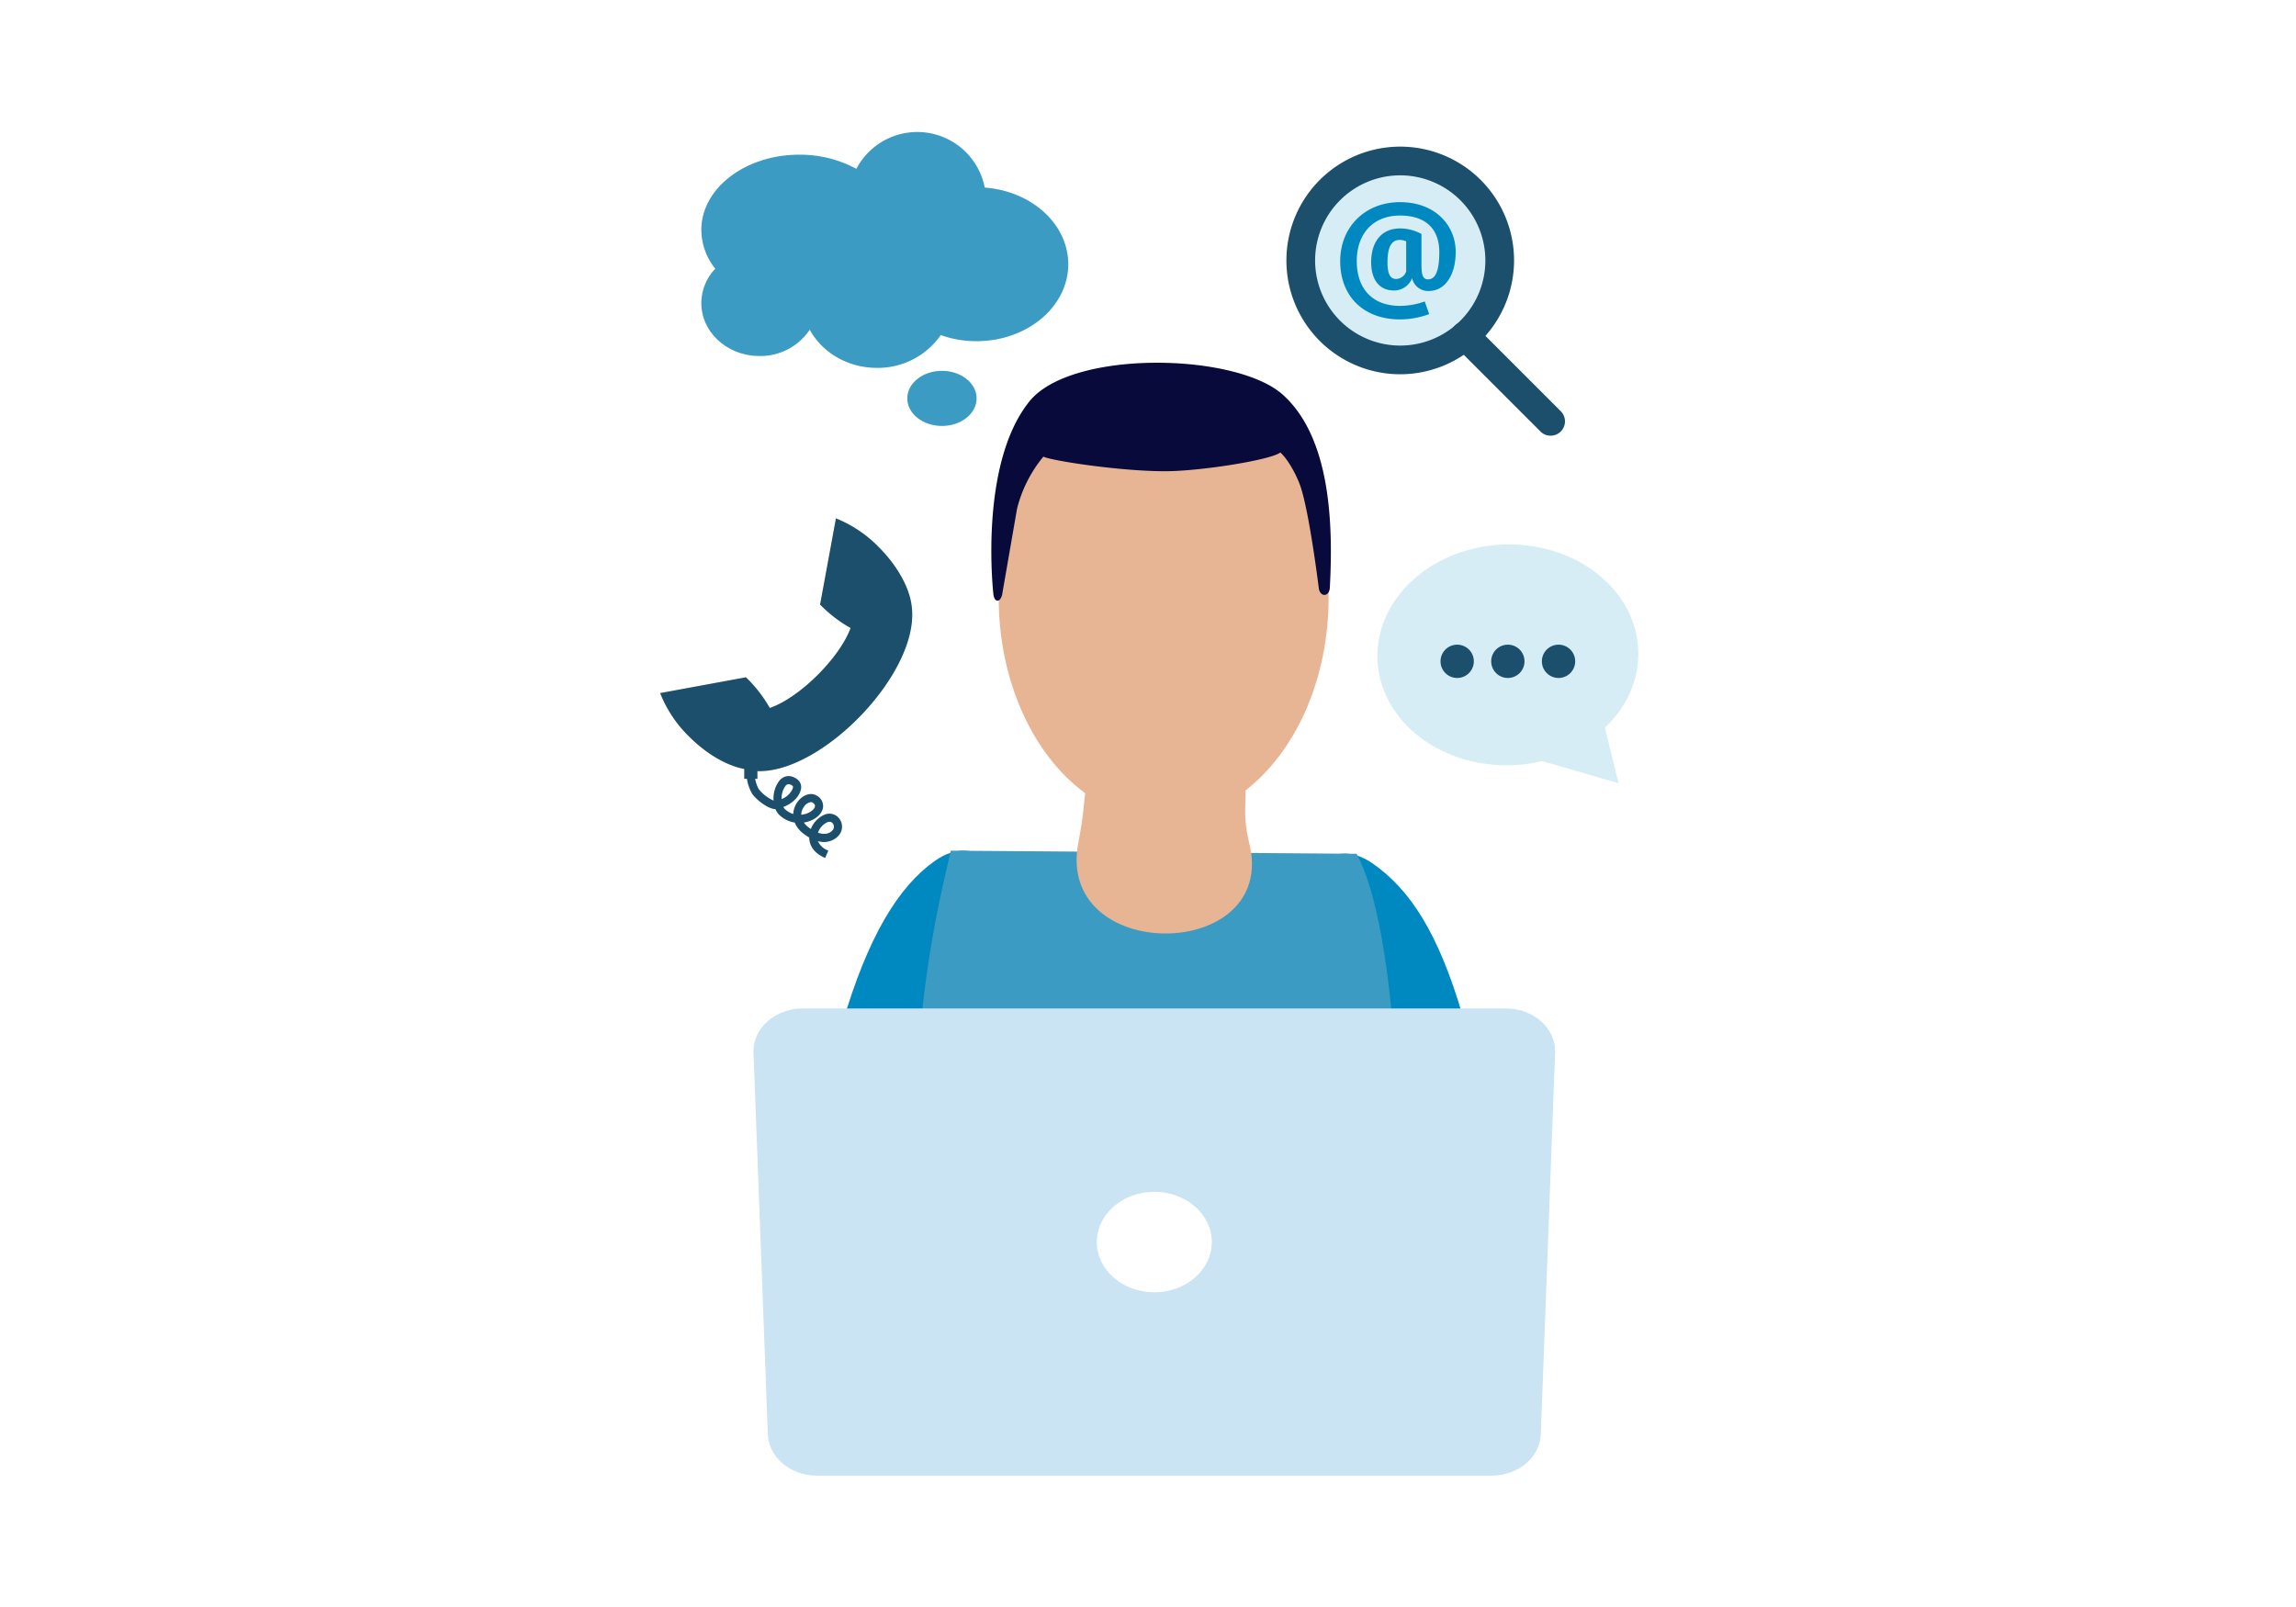 <?xml version="1.0" encoding="UTF-8"?>
<svg xmlns="http://www.w3.org/2000/svg" xmlns:xlink="http://www.w3.org/1999/xlink" width="800" height="560" viewBox="0 0 800 560">
  <rect x="0" y="0" width="800" height="560" fill="#333333" stroke="none"/>
  <defs>
    <clipPath id="clip-leg_thcm_schritt-fuer-schritt_07_800x800px">
      <rect width="800" height="560"></rect>
    </clipPath>
  </defs>
  <g id="leg_thcm_schritt-fuer-schritt_07_800x800px" clip-path="url(#clip-leg_thcm_schritt-fuer-schritt_07_800x800px)">
    <rect width="800" height="560" fill="#fff"></rect>
    <rect id="Rechteck_4" data-name="Rechteck 4" width="800" height="560" fill="none"></rect>
    <g id="Gruppe_234" data-name="Gruppe 234" transform="translate(-607.797 -57.42)">
      <g id="Gruppe_217" data-name="Gruppe 217">
        <g id="Gruppe_215" data-name="Gruppe 215">
          <g id="Pfad_1142" data-name="Pfad 1142">
            <path id="Pfad_209" data-name="Pfad 209" d="M1100.046,551.534c-25.165-142.631-44.935-109.807-52.746-126.711-9.977-4.848,8.505-87.8,38.91-66.418,25.624,18.019,39.8,59.7,54.243,193.129Z" fill="#0089c1" fill-rule="evenodd"></path>
          </g>
          <g id="Pfad_1142-2" data-name="Pfad 1142">
            <path id="Pfad_210" data-name="Pfad 210" d="M919.757,550.5c25.165-142.631,44.935-109.807,52.747-126.711,9.976-4.848-8.505-87.8-38.911-66.418-25.623,18.018-42.806,70.335-54.242,193.129Z" fill="#0089c1" fill-rule="evenodd"></path>
          </g>
          <g id="Gruppe_213" data-name="Gruppe 213">
            <path id="Pfad_211" data-name="Pfad 211" d="M1093.176,551.534c6.064-107.608-.651-174.19-12.679-196.589l-5.347-.041-136.07-1.048c-6.649,28.866-17.97,72.888-11.4,196.644Z" fill="#3b9bc3" fill-rule="evenodd"></path>
          </g>
          <g id="Gruppe_214" data-name="Gruppe 214">
            <path id="Pfad_212" data-name="Pfad 212" d="M1070.73,265.627c0-42.809-25.735-77.511-57.48-77.511s-57.48,34.7-57.48,77.511c0,29.457,12.187,55.074,30.132,68.189-.561,4.184-.535,7.811-2.349,17.061-8.383,42.749,69.752,42.03,59.541.419-2.348-9.569-1.06-14.143-1.321-18.433C1059.058,319.5,1070.73,294.423,1070.73,265.627Z" fill="#e8b594" fill-rule="evenodd"></path>
          </g>
        </g>
        <g id="Gruppe_216" data-name="Gruppe 216">
          <path id="Pfad_213" data-name="Pfad 213" d="M966.541,197.228c-17.872,22.04-12.607,67.331-12.607,67.331.362,2.794,2.281,2.938,3.012.227l5.223-30.093a45.972,45.972,0,0,1,9.179-18.145c2.737,1.407,26.635,5.091,42.434,5.085,12.081,0,36.735-3.884,40.127-6.531,2.953,2.689,5.93,8.508,7.109,12.093,3.128,9.511,6.333,35.535,6.333,35.535.732,2.952,3.635,2.532,3.8-.515,1.234-22.565.176-52.346-16.363-67.232C1038.492,180.315,981.193,179.157,966.541,197.228Z" fill="#080a3b" fill-rule="evenodd"></path>
        </g>
      </g>
      <g id="Gruppe_218" data-name="Gruppe 218">
        <path id="Pfad_214" data-name="Pfad 214" d="M875.315,556.73l-4.979-132.964c0-8.238,7.676-14.916,17.145-14.916h245.032c9.468,0,17.144,6.678,17.144,14.916l-4.978,132.964c0,8.238-7.676,14.916-17.145,14.916H892.459C882.99,571.646,875.315,564.968,875.315,556.73Z" fill="#cae4f3" fill-rule="evenodd"></path>
      </g>
      <g id="Gruppe_219" data-name="Gruppe 219">
        <ellipse id="Ellipse_47" data-name="Ellipse 47" cx="20.034" cy="17.509" rx="20.034" ry="17.509" transform="translate(989.962 472.739)" fill="#fff"></ellipse>
      </g>
      <g id="Gruppe_220" data-name="Gruppe 220">
        <path id="Pfad_215" data-name="Pfad 215" d="M871.705,326.141c22.554.818,56.968-34.638,53.742-57.648-.74-6.145-4.806-13.767-11.438-20.4a43.471,43.471,0,0,0-14.951-10.048L893.531,268.1c.079.079.154.159.233.239a47.2,47.2,0,0,0,10.4,7.935c-3.881,10.433-17.577,24.077-27.953,27.784-.059.021-.118.054-.177.079a47.31,47.31,0,0,0-7.839-10.226c-.162-.162-.326-.317-.49-.477l-29.9,5.5a43.227,43.227,0,0,0,10.149,15.221c6.145,6.145,13.138,10.082,19.02,11.217.008,0,.014.009.022.012.037.011.078.016.115.027v3.42h.939a15.092,15.092,0,0,0,1.867,5.268c2.017,2.722,6.188,5.428,8.047,5.235a5.964,5.964,0,0,0,1.386,2.08,9.869,9.869,0,0,0,5.34,2.641,9.194,9.194,0,0,0,2.962,3.788,17.035,17.035,0,0,0,2.1,1.424c.021,1.85.8,5.117,5.559,7.132l1.1-2.59a6,6,0,0,1-3.62-3.288,6.916,6.916,0,0,0,7.09-1.79,4.643,4.643,0,0,0-.038-6.5,4.333,4.333,0,0,0-4.924-.843,8.989,8.989,0,0,0-4.6,4.919c-.3-.2-.609-.428-.921-.673a7.4,7.4,0,0,1-1.521-1.579,10.457,10.457,0,0,0,1.972-.5c2.678-.969,4.49-2.823,4.729-4.839a4.1,4.1,0,0,0-2.13-3.991c-2.014-1.327-4.924-.4-6.768,2.15a7.8,7.8,0,0,0-1.492,4.2,7.167,7.167,0,0,1-2.9-1.707,2.839,2.839,0,0,1-.549-.74c3.393-1.265,5.465-3.7,6.028-5.785a3.4,3.4,0,0,0-.993-3.708c-2.216-1.788-4.666-1.681-6.391.29a10.19,10.19,0,0,0-2.044,6.983,13.728,13.728,0,0,1-5.158-3.99,11.45,11.45,0,0,1-1.256-3.592h.793Zm24.261,17.853c1.171-.481,1.692.048,1.863.22a1.845,1.845,0,0,1-.061,2.644c-.955,1.073-2.712,1.522-4.943.746A6.171,6.171,0,0,1,895.966,343.994Zm-8.02-5.467a3.473,3.473,0,0,1,2.41-1.593.946.946,0,0,1,.53.146c.642.423.94.863.886,1.311-.091.768-1.114,1.881-2.893,2.525a7.966,7.966,0,0,1-1.9.421A4.912,4.912,0,0,1,887.946,338.527Zm-6.459-7.245a1.455,1.455,0,0,1,1.087-.606,2.375,2.375,0,0,1,1.422.654c.155.125.119.5.042.785a6.7,6.7,0,0,1-3.907,3.747A7.4,7.4,0,0,1,881.487,331.282Z" fill="#1b4f6c" fill-rule="evenodd"></path>
      </g>
      <g id="Gruppe_225" data-name="Gruppe 225">
        <g id="Gruppe_221" data-name="Gruppe 221">
          <path id="Pfad_216" data-name="Pfad 216" d="M1166.994,311.025c7.489-7.124,11.935-16.557,11.622-26.786-.65-21.233-21.518-37.823-46.611-37.055s-44.908,18.6-44.258,39.836,21.518,37.822,46.611,37.054a53.458,53.458,0,0,0,10.764-1.432l26.638,7.714Z" fill="#d6edf6" fill-rule="evenodd"></path>
        </g>
        <g id="Gruppe_222" data-name="Gruppe 222">
          <circle id="Ellipse_48" data-name="Ellipse 48" cx="5.804" cy="5.804" r="5.804" transform="translate(1109.719 282.069)" fill="#1b4f6c"></circle>
        </g>
        <g id="Gruppe_223" data-name="Gruppe 223">
          <circle id="Ellipse_49" data-name="Ellipse 49" cx="5.804" cy="5.804" r="5.804" transform="translate(1127.377 282.069)" fill="#1b4f6c"></circle>
        </g>
        <g id="Gruppe_224" data-name="Gruppe 224">
          <circle id="Ellipse_50" data-name="Ellipse 50" cx="5.804" cy="5.804" r="5.804" transform="translate(1145.036 282.069)" fill="#1b4f6c"></circle>
        </g>
      </g>
      <g id="Gruppe_230" data-name="Gruppe 230">
        <g id="Gruppe_226" data-name="Gruppe 226">
          <circle id="Ellipse_51" data-name="Ellipse 51" cx="34.661" cy="34.661" r="34.661" transform="translate(1061.024 113.52)" fill="#d6edf6"></circle>
          <path id="Pfad_217" data-name="Pfad 217" d="M1095.684,187.841a39.661,39.661,0,1,1,39.661-39.661A39.705,39.705,0,0,1,1095.684,187.841Zm0-69.321a29.661,29.661,0,1,0,29.661,29.66A29.694,29.694,0,0,0,1095.684,118.52Z" fill="#1b4f6c"></path>
        </g>
        <g id="Gruppe_227" data-name="Gruppe 227">
          <path id="Pfad_218" data-name="Pfad 218" d="M1148.082,209.252a4.981,4.981,0,0,1-3.535-1.464l-29.8-29.8a5,5,0,1,1,7.07-7.071l29.8,29.8a5,5,0,0,1-3.535,8.535Z" fill="#1b4f6c"></path>
        </g>
        <g id="Gruppe_229" data-name="Gruppe 229">
          <g id="Gruppe_228" data-name="Gruppe 228">
            <path id="Pfad_219" data-name="Pfad 219" d="M1103.087,138.959v10.966c0,3.7.7,4.843,2.289,4.843,2.334,0,3.92-2.377,3.92-9.466,0-7.84-4.448-12.772-13.7-12.772-9.556,0-15.06,6.562-15.06,15.854,0,9.468,5.284,15.633,15.1,15.633a26.424,26.424,0,0,0,8.588-1.541l1.542,4.4a29.515,29.515,0,0,1-10.173,1.85c-12.55,0-20.829-7.926-20.829-20.3,0-11.889,8.675-20.564,20.829-20.564,12.462,0,19.42,8.278,19.42,17.349,0,7.8-3.523,13.608-9.423,13.608a5.66,5.66,0,0,1-5.77-4.491,6.711,6.711,0,0,1-6.341,4.315c-5.373,0-7.926-4.139-7.926-9.821,0-7.353,3.787-11.8,10.083-11.8A15.662,15.662,0,0,1,1103.087,138.959Zm-5.33,13.036V141.514a5.445,5.445,0,0,0-2.29-.485c-2.642,0-4.227,2.158-4.227,7.794,0,4.14.969,5.814,3.039,5.814A3.819,3.819,0,0,0,1097.757,151.995Z" fill="#0089c1"></path>
          </g>
        </g>
      </g>
      <g id="Gruppe_233" data-name="Gruppe 233">
        <g id="Gruppe_231" data-name="Gruppe 231">
          <ellipse id="Ellipse_52" data-name="Ellipse 52" cx="12.078" cy="9.604" rx="12.078" ry="9.604" transform="translate(923.922 186.646)" fill="#3b9bc3"></ellipse>
        </g>
        <g id="Gruppe_232" data-name="Gruppe 232">
          <path id="Pfad_220" data-name="Pfad 220" d="M950.916,122.787a23.957,23.957,0,0,0-44.734-6.527,41.229,41.229,0,0,0-19.9-4.932c-18.842,0-34.117,11.745-34.117,26.232a21.79,21.79,0,0,0,4.86,13.5,17.428,17.428,0,0,0-4.86,11.968c0,10.191,9.077,18.453,20.273,18.453a20.684,20.684,0,0,0,17.5-9.168c4.286,7.885,13.147,13.3,23.389,13.3a26.683,26.683,0,0,0,22.254-11.425,37.175,37.175,0,0,0,12.478,2.123c17.645,0,31.95-12.007,31.95-26.818C980.007,135.491,967.221,124,950.916,122.787Z" fill="#3b9bc3" fill-rule="evenodd"></path>
        </g>
      </g>
    </g>
  </g>
</svg>
